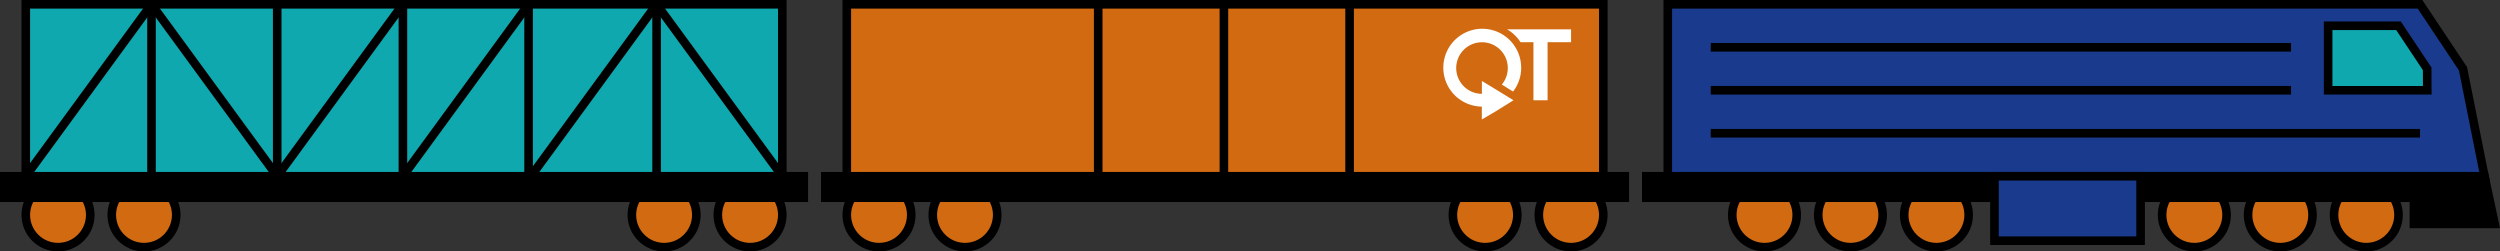 <?xml version="1.0" encoding="UTF-8"?> <svg xmlns="http://www.w3.org/2000/svg" viewBox="0 0 1163.22 117"><rect x="0" y="0" width="1163.22" height="117" fill="#333333" stroke="none"/> <defs> <style>.cls-1{fill:#d26a11;}.cls-1,.cls-2,.cls-3,.cls-5,.cls-6,.cls-7,.cls-8,.cls-9{stroke:#000;stroke-miterlimit:10;stroke-width:4px;}.cls-3{fill:none;}.cls-4{fill:#fff;}.cls-5,.cls-9{fill:#0fa8ae;}.cls-6,.cls-8{fill:#193a8d;}.cls-7,.cls-8,.cls-9{fill-rule:evenodd;}</style> </defs> <title>train-3</title> <g id="Layer_2" data-name="Layer 2"> <g id="Layer_1-2" data-name="Layer 1"> <circle class="cls-1" cx="731" cy="100" r="15"></circle> <circle class="cls-1" cx="691" cy="100" r="15"></circle> <circle class="cls-1" cx="449" cy="100" r="15"></circle> <circle class="cls-1" cx="409" cy="100" r="15"></circle> <rect class="cls-2" x="384" y="82" width="372" height="10"></rect> <rect class="cls-1" x="394" y="2" width="352" height="80"></rect> <line class="cls-3" x1="569.47" y1="2" x2="569.47" y2="82"></line> <line class="cls-3" x1="627.95" y1="2" x2="627.95" y2="82"></line> <line class="cls-3" x1="510.98" y1="82" x2="510.98" y2="2"></line> <path class="cls-4" d="M701.2,13.64a18.5,18.5,0,0,1,6.29,6h6v27h6.58v-27H731v-6Z"></path> <path class="cls-4" d="M704,42.6a17.82,17.82,0,0,0,3.78-11,18.11,18.11,0,1,0-18.31,18h0v6l6.44-3.78,6.3-3.92,2-1.26-2.54-1.55h0l-4.88-3-7.28-4.43v6a12,12,0,1,1,9.27-4.32Z"></path> <circle class="cls-1" cx="349" cy="100" r="15"></circle> <circle class="cls-1" cx="309" cy="100" r="15"></circle> <circle class="cls-1" cx="67" cy="100" r="15"></circle> <circle class="cls-1" cx="27" cy="100" r="15"></circle> <rect class="cls-2" x="2" y="82" width="372" height="10"></rect> <rect class="cls-5" x="12" y="2" width="352" height="80"></rect> <line class="cls-6" x1="12" y1="82" x2="70.49" y2="2"></line> <line class="cls-6" x1="128.98" y1="82" x2="70.49" y2="2"></line> <line class="cls-3" x1="70.49" y1="2" x2="70.49" y2="82"></line> <line class="cls-6" x1="247.02" y1="82" x2="305.51" y2="2"></line> <line class="cls-6" x1="364" y1="82" x2="305.51" y2="2"></line> <line class="cls-3" x1="305.51" y1="2" x2="305.51" y2="82"></line> <line class="cls-6" x1="128.98" y1="82" x2="187.47" y2="2"></line> <line class="cls-6" x1="187.47" y1="82" x2="245.95" y2="2"></line> <line class="cls-3" x1="187.47" y1="2" x2="187.47" y2="82"></line> <line class="cls-3" x1="245.95" y1="2" x2="245.95" y2="82"></line> <line class="cls-3" x1="128.98" y1="82" x2="128.98" y2="2"></line> <circle class="cls-1" cx="1061" cy="100" r="15"></circle> <circle class="cls-1" cx="1101" cy="100" r="15"></circle> <circle class="cls-1" cx="1021" cy="100" r="15"></circle> <circle class="cls-1" cx="861" cy="100" r="15"></circle> <circle class="cls-1" cx="901" cy="100" r="15"></circle> <circle class="cls-1" cx="821" cy="100" r="15"></circle> <rect class="cls-2" x="766" y="82" width="370" height="10"></rect> <polygon class="cls-7" points="1160.75 104.17 1123.17 104.17 1123.17 82 1156 82 1160.75 104.17"></polygon> <polygon class="cls-8" points="776 2 1126 2 1146 32 1156 82 776 82 776 2"></polygon> <line class="cls-6" x1="796" y1="22" x2="1066" y2="22"></line> <line class="cls-6" x1="796" y1="42" x2="1066" y2="42"></line> <line class="cls-6" x1="796" y1="62" x2="1126" y2="62"></line> <polygon class="cls-9" points="1083.25 12 1116 12 1129.33 32 1129.38 42 1083.25 42 1083.25 12"></polygon> <rect class="cls-6" x="928" y="82" width="68" height="30"></rect> </g> </g> </svg> 